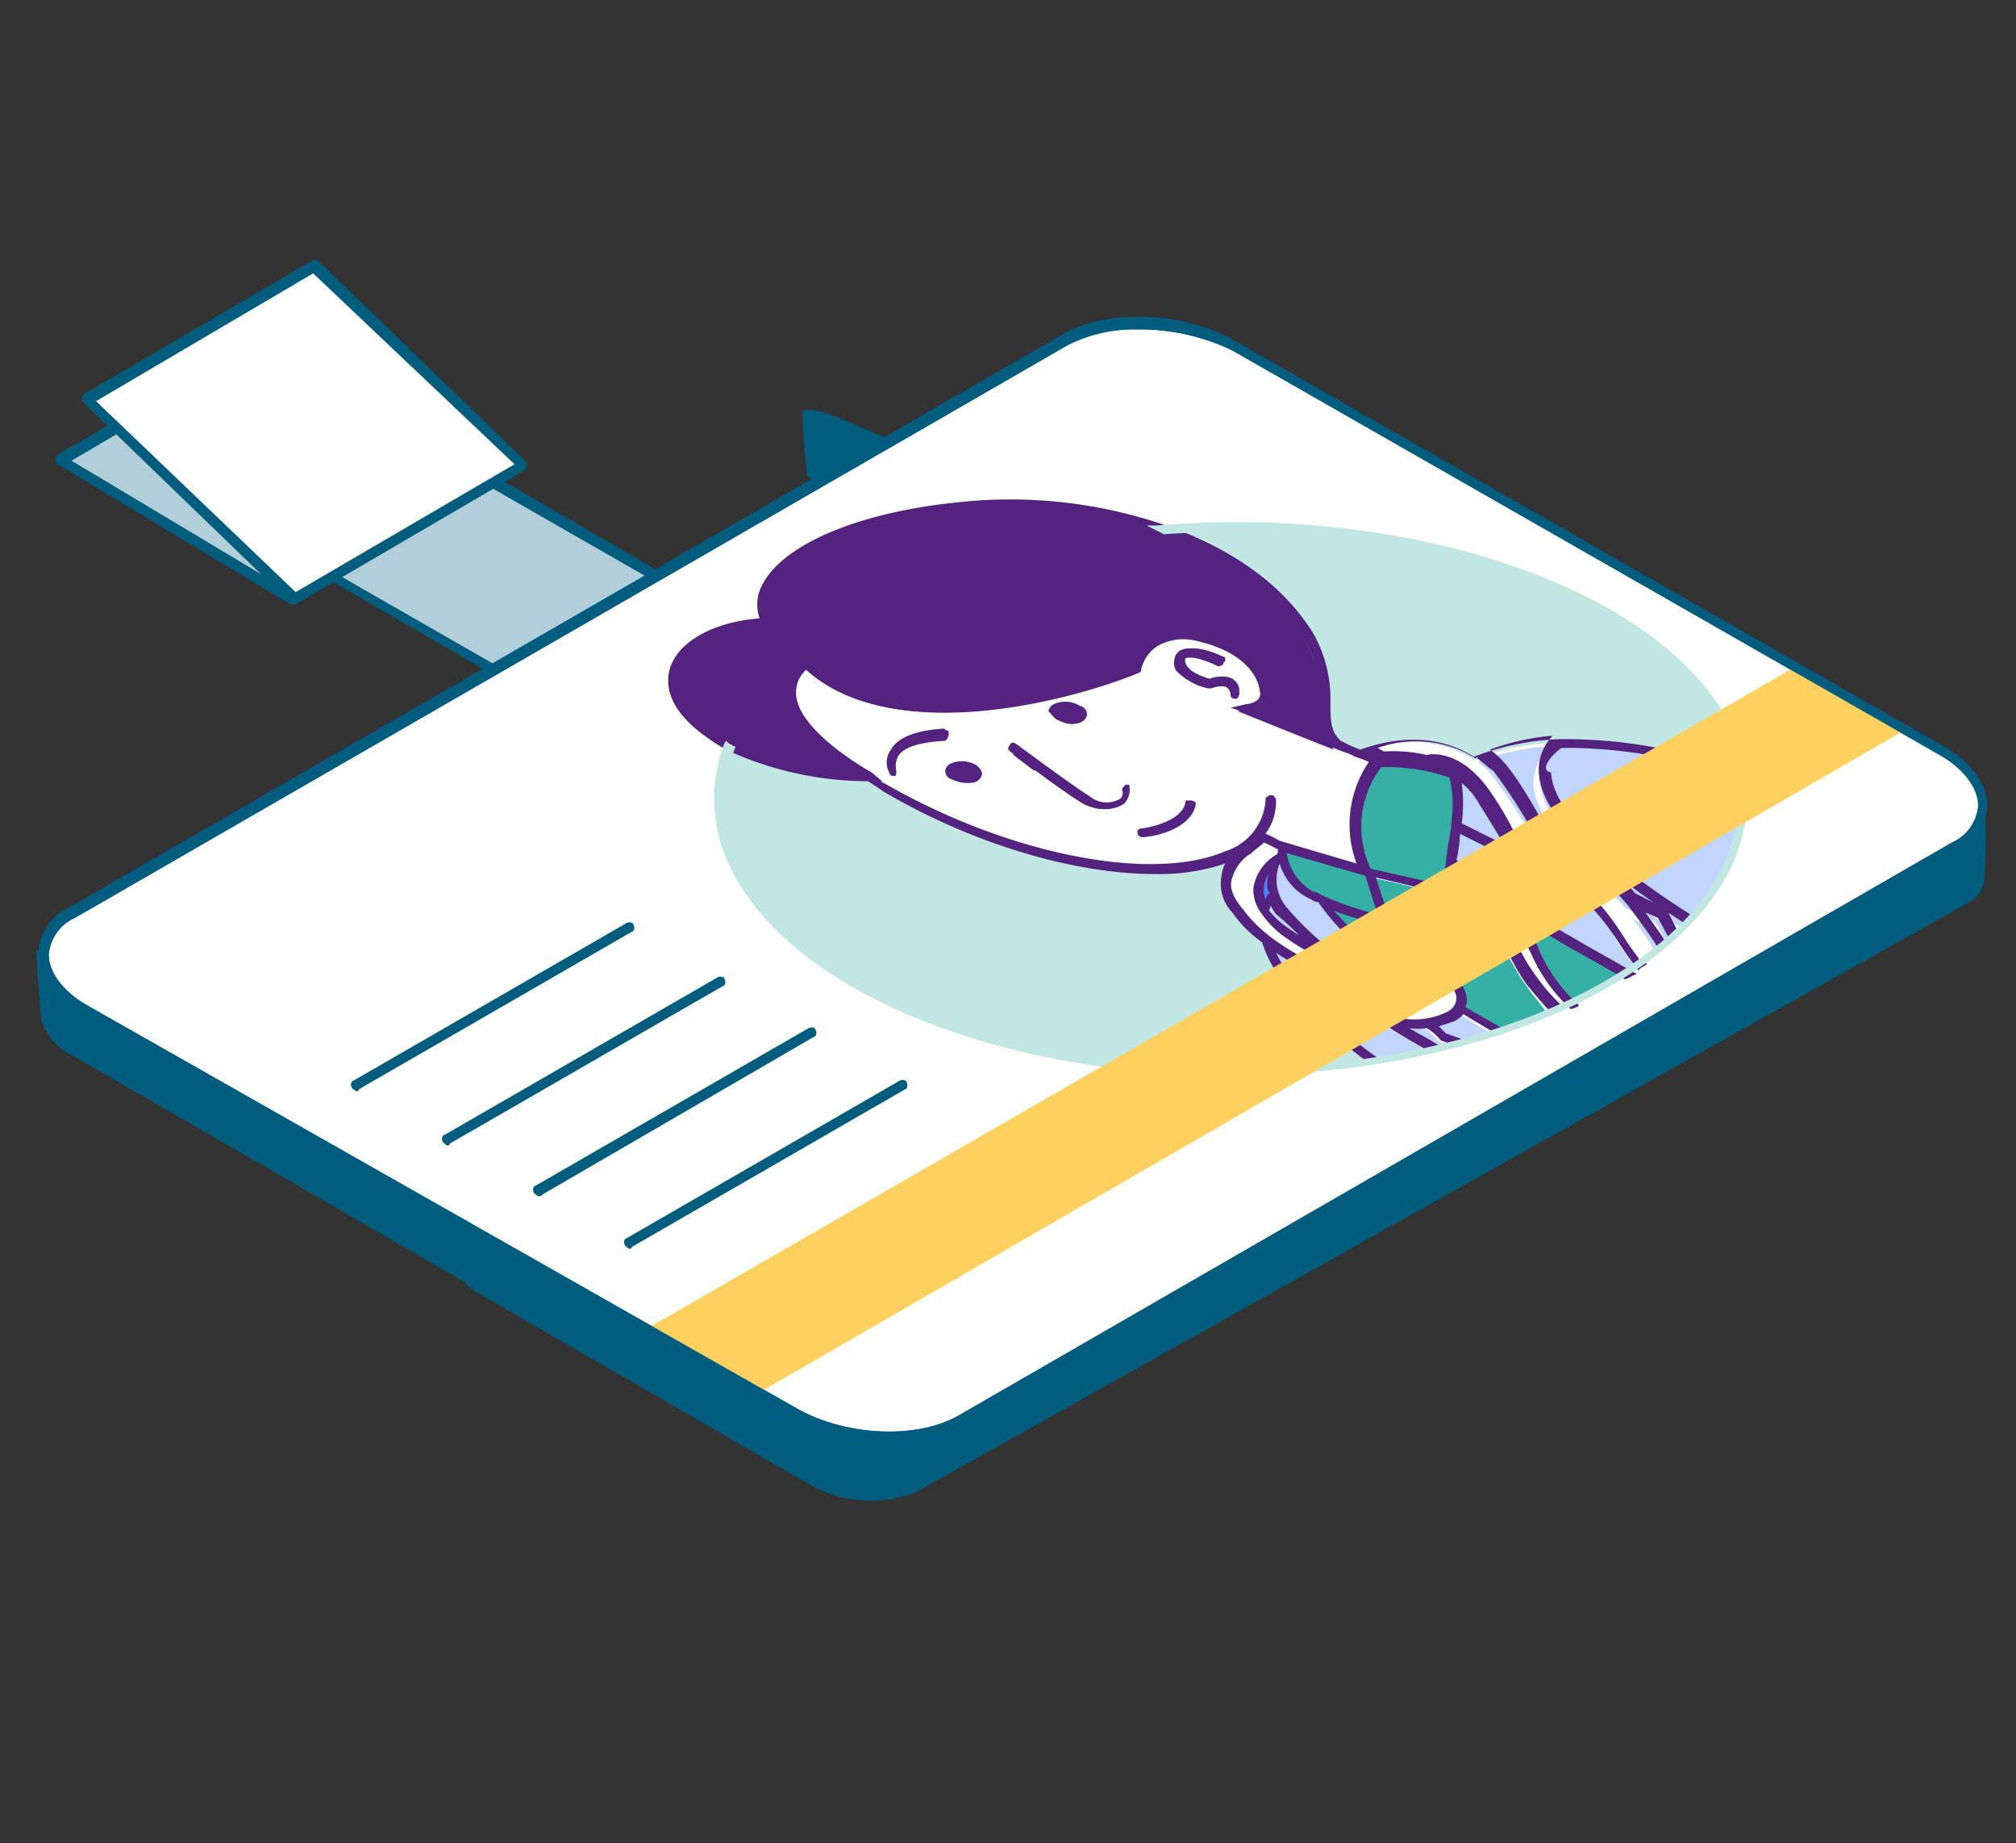 <svg xmlns="http://www.w3.org/2000/svg" width="146.681" height="134.088" viewBox="0 0 146.681 134.088">
  <rect x="0" y="0" width="146.681" height="134.088" fill="#333333" stroke="none"/>
  <g id="illu-ueber-uns" transform="translate(3.397 23.051)">
    <path id="Pfad_1930" data-name="Pfad 1930" d="M13.2,41.92h0a24.657,24.657,0,0,0,2.376,9.251c1.452,2.585,1.056,8.3,2.376,9.387a45.109,45.109,0,0,0,3.96-2.313V46.954l57.95,38.092c.792-.408,3.564-2.041,4.224-2.449a3.427,3.427,0,0,0,1.056-2.721V51.987a8.965,8.965,0,0,0-3.432-6.8L6.468.427A2.177,2.177,0,0,0,4.092.291,31.128,31.128,0,0,0,0,2.6L2.9,30.9a8.965,8.965,0,0,0,3.432,6.8Z" transform="translate(143.284 37.301) rotate(120)" fill="#005d7d"/>
    <path id="Pfad_1931" data-name="Pfad 1931" d="M13.2,48.991h0A32.8,32.8,0,0,0,15.576,59.8c1.452,3.021,1.056,9.7,2.376,10.97a44.2,44.2,0,0,0,3.96-2.7v-13.2l57.95,44.517c.792-.477,3.564-2.385,4.224-2.862a4.373,4.373,0,0,0,1.056-3.18V60.757c0-3.021-1.584-6.519-3.432-7.95L6.468.5A1.919,1.919,0,0,0,4.092.34,30.249,30.249,0,0,0,0,3.043l2.9,33.07c0,3.021,1.584,6.519,3.432,7.95Z" transform="translate(125.25 26.645) rotate(120)" fill="#005d7d"/>
    <g id="Gruppe_2938" data-name="Gruppe 2938" transform="translate(-0.612 0.003)">
      <g id="Gruppe_2901" data-name="Gruppe 2901" transform="translate(20.51 11.478)">
        <path id="Pfad_1810" data-name="Pfad 1810" d="M74.028,339.728l-11.847,6.879L43.2,335.652,55.047,328.9Z" transform="translate(-42.69 -328.391)" fill="#b2ced8"/>
        <path id="Pfad_1811" data-name="Pfad 1811" d="M62.29,347.1l-.127-.127L42.8,335.761,55.411,328.5l.127.127L74.9,339.838ZM44.074,335.761,62.29,346.207l11.083-6.369L55.157,329.392Z" transform="translate(-42.8 -328.5)" fill="#015d7d"/>
      </g>
      <g id="Gruppe_2902" data-name="Gruppe 2902" transform="translate(0)">
        <path id="Pfad_1812" data-name="Pfad 1812" d="M165.958,358,93.729,399.655c-3.185,1.783-8.662,1.529-12.229-.509L30.035,369.719c-3.567-2.038-3.949-5.223-.892-7.006l72.229-41.656c3.185-1.783,8.662-1.529,12.229.509l51.465,29.427C168.634,353.031,169.016,356.216,165.958,358Z" transform="translate(-26.595 -319.387)" fill="#fff"/>
        <path id="Pfad_1813" data-name="Pfad 1813" d="M88.483,401.414a15.183,15.183,0,0,1-7.134-1.784L29.885,370.2c-2.038-1.147-3.185-2.8-3.185-4.331a3.937,3.937,0,0,1,2.293-3.44l72.229-41.656c3.312-1.911,8.917-1.656,12.611.51L165.3,350.713c2.038,1.146,3.185,2.8,3.185,4.331a3.937,3.937,0,0,1-2.293,3.44l-.255-.382.255.382L93.961,400.14A10.265,10.265,0,0,1,88.483,401.414ZM106.7,320.395a10.741,10.741,0,0,0-5.1,1.146L29.375,363.2a3.224,3.224,0,0,0-1.911,2.675c0,1.274,1.019,2.675,2.8,3.694l51.592,29.3c3.567,2.038,8.79,2.293,11.847.51l72.229-41.656a3.224,3.224,0,0,0,1.911-2.675c0-1.274-1.019-2.675-2.8-3.694l-51.465-29.427A15.557,15.557,0,0,0,106.7,320.395Z" transform="translate(-26.7 -319.489)" fill="#05d"/>
      </g>
      <g id="Gruppe_2931" data-name="Gruppe 2931" transform="translate(45.832 13.276)">
        <g id="Gruppe_2903" data-name="Gruppe 2903" transform="translate(0.284 0.343)">
          <path id="Pfad_1814" data-name="Pfad 1814" d="M79.715,330.97c-3.822,1.019-6.879,1.783-9.172,4.076s-.892,3.694-.892,3.694-1.274-.51-4.331,1.147c-3.057,1.529-3.057,4.459-.892,6.242a15.127,15.127,0,0,0,7.9,3.567c3.439.51,5.478.637,5.478.637l33.248-2.293a5.61,5.61,0,0,1-.892-3.185,10.533,10.533,0,0,0-3.567-7.771c-2.675-2.675-5.605-4.586-13.121-6.115A30.634,30.634,0,0,0,79.715,330.97Z" transform="translate(-62.901 -330.18)" fill="#54237f"/>
        </g>
        <g id="Gruppe_2904" data-name="Gruppe 2904" transform="translate(50.856 17.924)">
          <path id="Pfad_1815" data-name="Pfad 1815" d="M102.6,344.515a6.207,6.207,0,0,1,.892.382,10.63,10.63,0,0,1,3.057.255c.382-.127,2.548-.255,4.586,2.8A27.027,27.027,0,0,1,113.3,351.9h0c.255.637.382,1.019.382,1.019v.255h-.255a3.125,3.125,0,0,0-1.4.892,1.827,1.827,0,0,0-.127,1.656,15.493,15.493,0,0,0,2.548,5.478c.637.764,1.274,1.529,1.783,2.038a6.205,6.205,0,0,1,.892-.382,15.056,15.056,0,0,1-2.8-3.949c-.51-1.147-.892-2.166-1.146-2.93h0a2.006,2.006,0,0,1,.127-1.529,1.872,1.872,0,0,1,1.529-.892c2.548-.382,4.586,2.166,5.987,4.331a18.632,18.632,0,0,0,1.147,1.656c.127.127.127.255.255.382.255-.255.637-.382.892-.637a31.75,31.75,0,0,0-2.166-3.057c-.637-.764-1.274-1.4-1.656-1.783a6.811,6.811,0,0,0-4.076-1.656h-.127v-.127a42.563,42.563,0,0,0-3.949-6.242,10.41,10.41,0,0,0-1.147-1.019h0C108.715,344.26,106.294,343.368,102.6,344.515Z" transform="translate(-102.6 -343.981)" fill="#fff"/>
        </g>
        <g id="Gruppe_2905" data-name="Gruppe 2905" transform="translate(36.461 2.152)">
          <path id="Pfad_1816" data-name="Pfad 1816" d="M101.618,339.5a9.068,9.068,0,0,1,1.146,4.713,3.706,3.706,0,0,0,.892,2.93c.51.255,1.019.382,1.529.637,3.949-1.4,6.752-.382,8.28.637a16.537,16.537,0,0,1,6.242-1.274h.127a38.632,38.632,0,0,1,13.248,2.293C131.3,339.371,115.376,331.6,96.013,331.6c-1.656,0-3.185,0-4.713.127C95.631,333.256,99.453,335.8,101.618,339.5Z" transform="translate(-91.3 -331.6)" fill="#c2e7e3"/>
        </g>
        <g id="Gruppe_2906" data-name="Gruppe 2906" transform="translate(50.424 19.264)">
          <path id="Pfad_1817" data-name="Pfad 1817" d="M108.935,349.45h0a10.2,10.2,0,0,0-.127-3.567c-2.93-1.019-4.713-.892-5.1-.764a7.629,7.629,0,0,0-.764,7.643l5.35,1.274a9.97,9.97,0,0,0,.382-1.783v-.127c.127-.764.255-1.656.382-2.42A.394.394,0,0,1,108.935,349.45Z" transform="translate(-102.261 -345.033)" fill="#36afa4"/>
        </g>
        <g id="Gruppe_2907" data-name="Gruppe 2907" transform="translate(61.939 27.844)">
          <path id="Pfad_1818" data-name="Pfad 1818" d="M118.306,355.885c-1.4-2.038-3.185-4.459-5.605-4.077-.637.127-1.146.255-1.274.637a2.827,2.827,0,0,0-.127,1.146c1.147.764,2.42,1.529,3.567,2.166,1.274.764,2.93,1.656,4.459,2.548a.662.662,0,0,1,.51-.255c-.127-.127-.127-.255-.255-.382A9.043,9.043,0,0,1,118.306,355.885Z" transform="translate(-111.3 -351.768)" fill="#c0d5ff"/>
        </g>
        <g id="Gruppe_2908" data-name="Gruppe 2908" transform="translate(43.85 32.598)">
          <path id="Pfad_1819" data-name="Pfad 1819" d="M100.157,357.283A17.544,17.544,0,0,1,97.1,355.5c.764,1.911,2.8,4.586,7.643,8.153,1.274-.255,2.548-.382,3.694-.637-1.911-1.147-3.694-2.166-4.713-2.93S101.431,358.3,100.157,357.283Z" transform="translate(-97.1 -355.5)" fill="#c0d5ff"/>
        </g>
        <g id="Gruppe_2909" data-name="Gruppe 2909" transform="translate(3.595 18.203)">
          <path id="Pfad_1820" data-name="Pfad 1820" d="M105.245,358.213a17.4,17.4,0,0,1-2.166-2.166,3.638,3.638,0,0,1-.764-2.675,4.524,4.524,0,0,1,.51-1.146,14.11,14.11,0,0,1-5.478.892c-5.733,0-13.121-2.166-19.745-5.987-.382-.255-.892-.51-1.274-.764H76.2A25.21,25.21,0,0,1,66.137,344.2a11.7,11.7,0,0,0-.637,3.567c0,10.955,16.688,19.745,37.2,19.745a60.068,60.068,0,0,0,9.809-.764C108.557,363.69,105.882,360.76,105.245,358.213Z" transform="translate(-65.5 -344.2)" fill="#c2e7e3"/>
        </g>
        <g id="Gruppe_2910" data-name="Gruppe 2910" transform="translate(52.894 38.33)">
          <path id="Pfad_1821" data-name="Pfad 1821" d="M106.366,360.127h-.51c-.51,0-1.019-.127-1.656-.127a30.069,30.069,0,0,0,2.93,1.656,3.768,3.768,0,0,1,1.274-.255l-.892-.255C107.385,361.146,106.875,360.509,106.366,360.127Z" transform="translate(-104.2 -360)" fill="#c0d5ff"/>
        </g>
        <g id="Gruppe_2911" data-name="Gruppe 2911" transform="translate(57.225 24.063)">
          <path id="Pfad_1822" data-name="Pfad 1822" d="M107.6,350.966c.255.255,1.274,1.019,2.675,2.038a.966.966,0,0,1,.255-.51,2.944,2.944,0,0,1,1.4-1.019,5.007,5.007,0,0,0-.255-.764l-3.822-1.911C107.727,349.564,107.727,350.329,107.6,350.966Z" transform="translate(-107.6 -348.8)" fill="#c0d5ff"/>
        </g>
        <g id="Gruppe_2912" data-name="Gruppe 2912" transform="translate(55.569 37.438)">
          <path id="Pfad_1823" data-name="Pfad 1823" d="M107.7,359.809a4.56,4.56,0,0,1-1.4.51,4.848,4.848,0,0,1,.764.637l1.4.51c.764-.255,1.529-.382,2.293-.637-.764-.51-1.656-1.019-2.42-1.529A2.777,2.777,0,0,1,107.7,359.809Z" transform="translate(-106.3 -359.3)" fill="#c0d5ff"/>
        </g>
        <g id="Gruppe_2913" data-name="Gruppe 2913" transform="translate(43.595 29.158)">
          <path id="Pfad_1824" data-name="Pfad 1824" d="M97.792,353.692a3.2,3.2,0,0,1-.51-.892l-.382.764a7.268,7.268,0,0,0,1.4,1.4c.764.509,1.529,1.019,2.166,1.4A25.677,25.677,0,0,1,97.792,353.692Z" transform="translate(-96.9 -352.8)" fill="#c0d5ff"/>
        </g>
        <g id="Gruppe_2914" data-name="Gruppe 2914" transform="translate(50.347 34.636)">
          <path id="Pfad_1825" data-name="Pfad 1825" d="M102.964,359.011a3.534,3.534,0,0,0,3.185.127.65.65,0,0,0,.51-.637c0-.382-.255-.637-.764-.892a4.147,4.147,0,0,0-1.783-.51,3.768,3.768,0,0,0-1.274.255,1.474,1.474,0,0,0-.637.892A2.164,2.164,0,0,0,102.964,359.011Z" transform="translate(-102.2 -357.1)" fill="#fff"/>
        </g>
        <g id="Gruppe_2915" data-name="Gruppe 2915" transform="translate(57.48 20.241)">
          <path id="Pfad_1826" data-name="Pfad 1826" d="M107.8,345.8a9.639,9.639,0,0,1,.127,3.439l3.567,1.784a19.253,19.253,0,0,0-1.911-3.312A13.8,13.8,0,0,0,107.8,345.8Z" transform="translate(-107.8 -345.8)" fill="#c0d5ff"/>
        </g>
        <g id="Gruppe_2916" data-name="Gruppe 2916" transform="translate(50.856 34.126)">
          <path id="Pfad_1827" data-name="Pfad 1827" d="M107.059,358.483a1.3,1.3,0,0,1-.637,1.019,3.187,3.187,0,0,1-1.656.382,3.738,3.738,0,0,1-2.038-.51.125.125,0,0,1-.127-.127,3.377,3.377,0,0,0,.764.637,5.583,5.583,0,0,0,5.1.255,1.362,1.362,0,0,0,.764-1.147,1.819,1.819,0,0,0-1.274-1.529,5.918,5.918,0,0,0-2.93-.764h-.51a4.568,4.568,0,0,1,1.4.51C106.676,357.592,107.059,358.1,107.059,358.483Z" transform="translate(-102.6 -356.7)" fill="#fff"/>
        </g>
        <g id="Gruppe_2917" data-name="Gruppe 2917" transform="translate(43.085 26.738)">
          <path id="Pfad_1828" data-name="Pfad 1828" d="M97.264,350.9a2.221,2.221,0,0,0-.764,1.529,5.606,5.606,0,0,0,.255,1.274l.382-.764A4.963,4.963,0,0,1,97.264,350.9Z" transform="translate(-96.5 -350.9)" fill="#4f83fd"/>
        </g>
        <g id="Gruppe_2918" data-name="Gruppe 2918" transform="translate(44.812 25.464)">
          <path id="Pfad_1829" data-name="Pfad 1829" d="M97.912,350.155a4.014,4.014,0,0,0,2.038,2.93c.255.127.382.255.637.255h0a20.279,20.279,0,0,0,4.331,1.4l-1.019-3.057L97.912,349.9c-.127.127,0,.127,0,.255Z" transform="translate(-97.856 -349.9)" fill="#36afa4"/>
        </g>
        <g id="Gruppe_2919" data-name="Gruppe 2919" transform="translate(8.921 10.177)">
          <path id="Pfad_1830" data-name="Pfad 1830" d="M101.68,353.569a4.356,4.356,0,0,0,2.93-3.822c0-.127.127-.255.255-.127.127,0,.255.127.127.255a5.044,5.044,0,0,1-.892,2.42c.255.127.637.382,1.146.637l5.86,1.783a7.868,7.868,0,0,1,.892-7.643,8.793,8.793,0,0,1-1.274-.509h0c-.51-.255-1.019-.382-1.529-.637h0c-2.93-1.146-6.369-2.548-6.369-2.548l-.637-.255.637-.127s1.147-.255,1.019-1.019c0-1.4-1.274-3.185-4.586-3.949a3.97,3.97,0,0,0-3.057.382,3.1,3.1,0,0,0-1.274,1.783v.127H94.8c-4.586,1.911-17.962,5.605-24.2-.382a2.658,2.658,0,0,0-.892,2.293c.382,2.93,5.478,5.605,5.478,5.605l.637.382h-.127c.255.127.382.255.637.382C85.884,353.7,96.329,355.862,101.68,353.569ZM97.858,339.3a.846.846,0,0,1,.51-.637c.892-.382,2.548.382,2.8.51.127,0,.127.127.127.255s-.127.127-.255.127c-.51-.255-1.911-.764-2.42-.509-.127.127-.255.127-.255.255a.766.766,0,0,0,.127.509c.382.637,1.529.892,1.783,1.019a1.69,1.69,0,0,1,1.4-.127,1.009,1.009,0,0,1,.637,1.019c0,.127,0,.255-.127.255h0c-.127,0-.127-.128-.255-.128a1.17,1.17,0,0,0-.51-.764,1.364,1.364,0,0,0-1.147.127h-.127a3.948,3.948,0,0,1-2.166-1.147A.782.782,0,0,1,97.858,339.3Zm-2.675,12.484s2.93-.255,3.312-1.911c0-.127.127-.127.255-.127s.127.127.127.255c-.51,1.911-3.567,2.166-3.694,2.166h0c-.127,0-.127-.127-.255-.127A.274.274,0,0,1,95.183,351.785Zm-6.115-9.045a1.58,1.58,0,0,1,1.656.127.562.562,0,0,1,.127,1.019,1.58,1.58,0,0,1-1.656-.127C88.686,343.378,88.686,343,89.068,342.741ZM85.884,345.8c.127-.127.255-.127.255,0,0,0,3.822,2.93,5.35,3.822a2.469,2.469,0,0,0,2.293.127c.255-.255.382-.509.255-.764,0-.127,0-.255.127-.255s.255,0,.255.127a1.222,1.222,0,0,1-.382,1.274,1.9,1.9,0,0,1-1.274.382,3.393,3.393,0,0,1-1.529-.382c-1.529-.892-5.223-3.694-5.35-3.822C85.884,346.053,85.884,345.925,85.884,345.8Zm-4.459,1.4a1.58,1.58,0,0,1,1.656.127.562.562,0,0,1,.127,1.019,1.58,1.58,0,0,1-1.656-.127C81.043,347.836,80.915,347.454,81.425,347.2Zm-4.331-1.147c.51-.892,1.783-1.274,3.694-1.4a.2.2,0,0,1,.127.382c-2.293.127-3.057.764-3.439,1.274a1.274,1.274,0,0,0-.127,1.147c0,.127,0,.255-.127.255h-.127c-.127,0-.127,0-.127-.127A2.228,2.228,0,0,1,77.094,346.053Z" transform="translate(-69.681 -337.9)" fill="#fff"/>
        </g>
        <g id="Gruppe_2920" data-name="Gruppe 2920" transform="translate(47.926 26.738)">
          <path id="Pfad_1831" data-name="Pfad 1831" d="M114.822,359.562a16.12,16.12,0,0,1-2.548-5.605,2.8,2.8,0,0,1-.127-1.019,26.485,26.485,0,0,1-2.675-2.038,15.4,15.4,0,0,1-.382,1.783v.255l-5.478-1.274,1.147,3.567-.382-.127a21.291,21.291,0,0,1-4.076-1.274,24.692,24.692,0,0,0,4.713,4.2,6.481,6.481,0,0,1,3.822.764,2.468,2.468,0,0,1,1.4,1.911,1.148,1.148,0,0,1-.127.637c.892.51,1.783,1.147,2.675,1.656a29.662,29.662,0,0,0,3.567-1.4C115.969,360.964,115.332,360.327,114.822,359.562Z" transform="translate(-100.3 -350.9)" fill="#36afa4"/>
        </g>
        <g id="Gruppe_2921" data-name="Gruppe 2921" transform="translate(44.056 26.228)">
          <path id="Pfad_1832" data-name="Pfad 1832" d="M97.693,350.5a2.939,2.939,0,0,0,.382,3.567,28.062,28.062,0,0,0,4.2,3.822,15.174,15.174,0,0,0,1.783.764h0a.125.125,0,0,0,.127-.127l1.146-.382a19.757,19.757,0,0,1-4.841-4.586c-.255-.127-.382-.255-.637-.255A4.685,4.685,0,0,1,97.693,350.5Z" transform="translate(-97.262 -350.5)" fill="#c0d5ff"/>
        </g>
        <g id="Gruppe_2922" data-name="Gruppe 2922" transform="translate(48.308 35.145)">
          <path id="Pfad_1833" data-name="Pfad 1833" d="M102.256,358.137h0a14.321,14.321,0,0,0-1.656-.637,17.127,17.127,0,0,0,1.783,1.4c0-.255-.127-.509-.127-.764Z" transform="translate(-100.6 -357.5)" fill="#c0d5ff"/>
        </g>
        <g id="Gruppe_2923" data-name="Gruppe 2923" transform="translate(40.875 24.699)">
          <path id="Pfad_1834" data-name="Pfad 1834" d="M96.211,350.064h0a3.613,3.613,0,0,0-1.4,1.911,3.062,3.062,0,0,0,.637,2.42c1.783,2.548,4.841,3.949,8.535,5.478a.846.846,0,0,1,.51-.637,25.856,25.856,0,0,1-5.605-3.057,5.764,5.764,0,0,1-1.529-1.529h0a3.794,3.794,0,0,1-.637-1.783,3.433,3.433,0,0,1,1.656-2.42.125.125,0,0,1,.127-.127v-.382a7.34,7.34,0,0,1-1.147-.637C96.848,349.555,96.593,349.937,96.211,350.064Z" transform="translate(-94.765 -349.3)" fill="#fff"/>
        </g>
        <g id="Gruppe_2924" data-name="Gruppe 2924" transform="translate(62.066 30.305)">
          <path id="Pfad_1835" data-name="Pfad 1835" d="M111.4,353.7c.255.764.637,1.529,1.019,2.42a11.662,11.662,0,0,0,2.8,3.949,34.308,34.308,0,0,0,3.694-2.038c-1.529-.892-3.057-1.783-4.2-2.42S112.419,354.337,111.4,353.7Z" transform="translate(-111.4 -353.7)" fill="#36afa4"/>
        </g>
        <g id="Gruppe_2925" data-name="Gruppe 2925" transform="translate(63.448 17.934)">
          <path id="Pfad_1836" data-name="Pfad 1836" d="M114.033,344a2.952,2.952,0,0,0-1.529,2.8c.255,3.185,5.35,7.261,10.446,10.573,2.93-2.8,4.459-5.987,4.459-9.427a6.2,6.2,0,0,0-.127-1.529A36.2,36.2,0,0,0,114.033,344Z" transform="translate(-112.485 -343.989)" fill="#c0d5ff"/>
        </g>
        <g id="Gruppe_2926" data-name="Gruppe 2926" transform="translate(70.219 30.559)">
          <path id="Pfad_1837" data-name="Pfad 1837" d="M117.8,353.9a27.3,27.3,0,0,1,1.656,2.42c.127-.127.382-.255.51-.382l-.764-1.4Z" transform="translate(-117.8 -353.9)" fill="#c0d5ff"/>
        </g>
        <g id="Gruppe_2927" data-name="Gruppe 2927" transform="translate(58.882 17.948)">
          <path id="Pfad_1838" data-name="Pfad 1838" d="M112.976,346.8a3.613,3.613,0,0,1,1.274-2.8,18.189,18.189,0,0,0-5.35,1.147,6.47,6.47,0,0,1,.892.764,46.557,46.557,0,0,1,3.949,6.242,6.393,6.393,0,0,1,4.2,1.783c.382.382,1.019,1.019,1.656,1.783l2.293,1.147.764,1.4.764-.764C118.327,354.318,113.231,350.242,112.976,346.8Z" transform="translate(-108.9 -344)" fill="#c0d5ff"/>
        </g>
        <g id="Gruppe_2930" data-name="Gruppe 2930">
          <g id="Gruppe_2928" data-name="Gruppe 2928" transform="translate(15.902 14.713)">
            <path id="Pfad_1839" data-name="Pfad 1839" d="M80.793,345.166a2.043,2.043,0,0,0-1.911-.127.683.683,0,0,0-.382.51.65.65,0,0,0,.51.637,2.4,2.4,0,0,0,1.019.255c.255,0,.637,0,.764-.127a.683.683,0,0,0,.382-.51C81.175,345.548,81.048,345.42,80.793,345.166Z" transform="translate(-74.246 -340.529)" fill="#54237f"/>
            <path id="Pfad_1840" data-name="Pfad 1840" d="M85.037,342.785a2.4,2.4,0,0,0,1.019.255c.255,0,.637,0,.764-.127a.683.683,0,0,0,.382-.509.65.65,0,0,0-.51-.637,2.042,2.042,0,0,0-1.911-.127.682.682,0,0,0-.382.51C84.655,342.4,84.782,342.657,85.037,342.785Z" transform="translate(-72.63 -341.461)" fill="#54237f"/>
            <path id="Pfad_1841" data-name="Pfad 1841" d="M90.89,346.857h-.255c-.127.127-.255.255-.255.382a.56.56,0,0,1-.127.637,1.927,1.927,0,0,1-2.166-.127c-1.4-.892-4.841-3.439-5.35-3.822-.127,0-.127-.127-.255-.127s-.127,0-.255.127c0,.127-.127.127-.127.255s0,.127.127.255c0,0,3.822,2.93,5.35,3.822a3.392,3.392,0,0,0,1.529.382,2.568,2.568,0,0,0,1.4-.382,1.438,1.438,0,0,0,.382-1.4Q91.081,347.048,90.89,346.857Z" transform="translate(-73.26 -340.82)" fill="#54237f"/>
            <path id="Pfad_1842" data-name="Pfad 1842" d="M93.329,347.1h-.255c-.127,0-.127.127-.127.255-.382,1.4-3.057,1.783-3.185,1.783s-.382.127-.255.382c0,.127.127.255.382.255h0c.382,0,3.312-.382,3.822-2.293v-.255C93.457,347.1,93.457,347.1,93.329,347.1Z" transform="translate(-71.241 -339.916)" fill="#54237f"/>
            <path id="Pfad_1843" data-name="Pfad 1843" d="M79.669,343.382c0-.128,0-.255-.127-.255s-.127-.127-.255-.127q-3.057.191-3.822,1.529a1.55,1.55,0,0,0-.127,1.656.274.274,0,0,0,.255.255h.127a.125.125,0,0,0,.127-.127v-.255a1.617,1.617,0,0,1,.127-1.019c.255-.51,1.146-1.019,3.312-1.146.127,0,.127,0,.255-.127C79.669,343.51,79.669,343.51,79.669,343.382Z" transform="translate(-75.161 -341.039)" fill="#54237f"/>
            <path id="Pfad_1844" data-name="Pfad 1844" d="M120.19,357.65c0-.127-.127-.127-.127-.255a18.613,18.613,0,0,1-1.147-1.656c-1.4-2.166-3.439-4.713-6.115-4.331-.892.127-1.4.382-1.656.892a2.266,2.266,0,0,0-.127,1.656h0a9.745,9.745,0,0,0,1.146,2.93,12.173,12.173,0,0,0,2.8,4.076l.127.127h.127c.127,0,.255-.127.382-.127l.127-.127-.127-.127a11.593,11.593,0,0,1-2.8-3.949c-.255-.637-.637-1.4-.892-2.038,1.019.637,2.038,1.274,2.93,1.783,1.274.764,2.8,1.529,4.2,2.42h.127l.255-.127c.127,0,.127-.127.255-.127l.255-.127-.255-.127c-1.529-.892-3.185-1.783-4.459-2.548-1.146-.637-2.293-1.4-3.439-2.166a1.353,1.353,0,0,1,.127-1.019c.127-.382.51-.51,1.146-.637,2.293-.255,4.076,2.038,5.478,4.076a18.629,18.629,0,0,0,1.146,1.656l.382.509.127-.127c.127-.127.255-.127.382-.255l.127-.127Z" transform="translate(-65.363 -338.747)" fill="#54237f"/>
          </g>
          <g id="Gruppe_2929" data-name="Gruppe 2929">
            <path id="Pfad_1845" data-name="Pfad 1845" d="M127.674,347.986a35.144,35.144,0,0,1,13.121,2.42l.255.127v-.764h-.127a36.2,36.2,0,0,0-13.248-2.42h-.127a19.426,19.426,0,0,0-6.242,1.274c-1.656-1.019-4.331-1.911-8.28-.51a12.4,12.4,0,0,1-1.4-.637c-.764-.637-.764-1.529-.764-2.8a9.765,9.765,0,0,0-1.147-4.841c-2.038-3.44-5.605-6.115-10.446-7.9a34.867,34.867,0,0,0-15.8-1.783c-7.134.764-12.357,3.057-13.885,5.86a3.015,3.015,0,0,0-.255,2.548c-3.312.255-5.86,1.656-6.5,3.567-.382,1.146-.255,3.057,2.675,5.1a11.633,11.633,0,0,0,1.656,1.019,24.839,24.839,0,0,0,10.064,2.166h0l1.147.764c6.5,3.822,13.885,5.987,19.745,5.987a15.32,15.32,0,0,0,5.1-.764,1.81,1.81,0,0,0-.255.764,3.033,3.033,0,0,0,.764,2.8,8.73,8.73,0,0,0,2.166,2.166c.764,2.548,3.312,5.478,7.771,8.79h0a.766.766,0,0,0,.51-.127h.382l-.255-.255c-3.949-2.8-6.369-5.478-7.389-7.643a13.187,13.187,0,0,0,2.675,1.4c1.274,1.019,2.548,2.038,3.694,2.8a49.485,49.485,0,0,0,4.713,2.93h.127c.127,0,.382-.127.51-.127l.382-.127-.255-.127c-.764-.509-1.529-.892-2.166-1.274a4.272,4.272,0,0,0,1.274,0,3.635,3.635,0,0,1,1.019.892l1.019.382h0c.255,0,.382-.127.637-.127l.51-.127-1.783-.637-.51-.51,1.146-.382a2.236,2.236,0,0,0,.637-.51c.764.51,1.529.892,2.293,1.4h.127c.127,0,.255-.127.382-.127l.255-.127-.255-.127-2.675-1.529a.963.963,0,0,0,.127-.51,2.389,2.389,0,0,0-1.529-2.038,6.7,6.7,0,0,0-3.949-.764,22.914,22.914,0,0,1-4.2-3.694,21.242,21.242,0,0,0,3.567,1.019l.637.127-1.146-3.567,5.35,1.274.127-.382a8.017,8.017,0,0,1,.382-1.529c.51.382,1.274,1.019,2.42,1.783a2.168,2.168,0,0,0,.127.892,16.764,16.764,0,0,0,2.548,5.733c.637.764,1.147,1.4,1.783,2.038h.127l.255-.127a.445.445,0,0,0,.255-.127l.255-.127-.127-.127a13.637,13.637,0,0,1-1.783-2.038,13.372,13.372,0,0,1-2.42-5.478,2,2,0,0,1,.127-1.529,2.448,2.448,0,0,1,1.274-.892l.382-.127-.127-.382s-.127-.382-.382-1.019h0a21.735,21.735,0,0,0-2.166-3.949c-2.038-3.057-4.2-2.93-4.713-2.8a10.634,10.634,0,0,0-3.057-.255c-.127,0-.255-.128-.51-.255a8.236,8.236,0,0,1,7.134.764l.127-.127v.127c.51.382.892.764,1.146.892a38.674,38.674,0,0,1,3.822,6.242l.127.127h.255a5.914,5.914,0,0,1,3.949,1.656c.382.382,1.019,1.019,1.656,1.784.764,1.019,1.529,2.038,2.166,3.057l.127.127.255-.255a.125.125,0,0,0,.127-.127l.127-.127L135.19,362c-.382-.637-.892-1.274-1.4-2.038l.892.382.764,1.4.255-.255c.127,0,.127-.127.255-.127l.127-.127-.764-1.529-2.293-1.147c-.637-.764-1.274-1.4-1.656-1.783a6.664,6.664,0,0,0-4.2-1.783c-.51-.892-2.42-4.713-3.949-6.242a4.841,4.841,0,0,0-.764-.637,17.239,17.239,0,0,1,4.586-1.019,3.544,3.544,0,0,0-1.019,2.675c.127,2.93,3.694,6.5,10.573,10.955h.127l.255-.127c.127,0,.127-.127.255-.127l.127-.127-.127-.127c-6.624-4.2-10.191-7.771-10.318-10.446C126.146,349.642,126.655,348.751,127.674,347.986Zm-13.885,8.79a7.227,7.227,0,0,1,.764-7.388,13.625,13.625,0,0,1,4.968.764,8.539,8.539,0,0,1,.127,3.312h0v.255c-.127.764-.255,1.529-.382,2.42v.127a8.021,8.021,0,0,1-.382,1.656ZM77.483,349.77s-5.1-2.8-5.478-5.478a2.215,2.215,0,0,1,.764-2.038c6.369,5.86,19.618,2.166,24.2.255l.127-.127v-.127a2.793,2.793,0,0,1,1.146-1.656,3.97,3.97,0,0,1,3.057-.382c3.185.764,4.331,2.42,4.459,3.822,0,.637-.892.764-1.019.764l-1.146.255,1.146.382s3.567,1.4,6.369,2.548c.51.255,1.146.382,1.529.637a8.78,8.78,0,0,1,1.019.382,8.1,8.1,0,0,0-.892,7.389l-5.605-1.656a7.518,7.518,0,0,0-1.019-.51,3.92,3.92,0,0,0,.764-2.42c0-.128,0-.128-.127-.255,0-.127-.127-.127-.255-.127s-.127,0-.255.127c-.127,0-.127.127-.127.255a4.2,4.2,0,0,1-2.93,3.694c-5.35,2.293-15.8.255-24.841-4.968-.127,0-.127-.127-.255-.127h.127ZM69.712,339.2h.51l-.255-.509a2.7,2.7,0,0,1,0-2.42c1.4-2.548,6.624-4.713,13.376-5.478,1.274-.127,2.548-.255,3.822-.255a38.436,38.436,0,0,1,10.828,1.656c5.1,1.656,8.79,4.458,10.955,7.9a7.775,7.775,0,0,1,1.019,4.459,4.6,4.6,0,0,0,.382,2.293c-1.529-.637-3.185-1.274-4.2-1.656l-.382-.127a1.338,1.338,0,0,0,.637-1.147c0-1.656-1.4-3.567-4.968-4.459a4.7,4.7,0,0,0-3.567.382,3.94,3.94,0,0,0-1.4,1.911c-4.586,1.911-17.707,5.35-23.567-.382l-.255-.255-.255.255a3.256,3.256,0,0,0-1.146,2.8c.255,2.293,3.057,4.331,4.713,5.35a21.945,21.945,0,0,1-8.662-2.166,8.085,8.085,0,0,1-1.529-.892c-2.038-1.529-2.93-2.93-2.42-4.331C63.98,340.6,66.655,339.2,69.712,339.2Zm47.261,27.261a3.267,3.267,0,0,1-3.057-.127,1.5,1.5,0,0,1-.637-.637c0-.255.255-.51.51-.764a3.869,3.869,0,0,1,2.93.127c.382.255.637.51.637.892A.683.683,0,0,1,116.974,366.458Zm-10.573-7.9a.662.662,0,0,0-.255.51,2.167,2.167,0,0,1-.127-.892,1.694,1.694,0,0,1,.382-1.019A1.784,1.784,0,0,0,106.4,358.559Zm2.166,3.057c-.255-.127-.51-.382-.764-.51a6.97,6.97,0,0,1-1.4-1.274c0-.127.127-.255.127-.382a2.784,2.784,0,0,0,.382.637A16.678,16.678,0,0,1,108.566,361.617Zm-4.841-4.2a3.083,3.083,0,0,1,1.4-1.783h0c.255-.255.637-.51.892-.764a7.515,7.515,0,0,1,1.019.509v.255l-.127.127a3.433,3.433,0,0,0-1.656,2.42,2.879,2.879,0,0,0,.637,1.911,6.766,6.766,0,0,0,1.656,1.656,26.485,26.485,0,0,0,5.478,2.93c-.127.127-.255.255-.255.382-3.567-1.529-6.5-2.93-8.28-5.35Q103.343,358.368,103.725,357.413Zm13.631,9.554a1.224,1.224,0,0,0,.764-1.146,1.786,1.786,0,0,0-1.019-1.4c-.127-.127-.255-.127-.51-.255a6.061,6.061,0,0,1,2.293.637c.764.382,1.147.892,1.147,1.4a1.194,1.194,0,0,1-.764,1.019,5.409,5.409,0,0,1-4.841-.127A3.339,3.339,0,0,0,117.356,366.967Zm-3.822-2.8a12.612,12.612,0,0,1-1.656-.764,22.553,22.553,0,0,1-4.2-3.822,3.132,3.132,0,0,1-.51-3.185,4.1,4.1,0,0,0,2.166,2.548c.255.127.382.255.637.255a17.17,17.17,0,0,0,4.586,4.459c-.382.255-.637.255-1.019.509Zm-5.86-8.535h0l5.732,1.656.892,2.8a22.19,22.19,0,0,1-4.076-1.4c-.255-.127-.382-.255-.637-.255A3.977,3.977,0,0,1,107.674,355.63Zm4.841,10.318c-.127-.127-.382-.255-.637-.51.127.127.382.127.51.255A.394.394,0,0,1,112.515,365.948Zm7.516-9.809a9.833,9.833,0,0,0,.255-1.911l3.567,1.784c.127.255.127.382.255.509a3.266,3.266,0,0,0-1.4,1.019.468.468,0,0,0-.127.382C121.3,357.158,120.413,356.394,120.031,356.139Zm.382-5.605a5.1,5.1,0,0,1,1.274,1.529c.637,1.019,1.274,2.038,1.783,2.93l-3.057-1.529A10.984,10.984,0,0,0,120.413,350.534Z" transform="translate(-62.678 -329.911)" fill="#54237f"/>
            <path id="Pfad_1846" data-name="Pfad 1846" d="M94.032,341.325h.255a1.918,1.918,0,0,1,1.019-.127.7.7,0,0,1,.382.637c0,.127.127.255.382.255h0c.127,0,.255-.255.255-.382-.127-.51-.382-1.019-.764-1.147a2.073,2.073,0,0,0-1.529.127c-.255-.127-1.274-.382-1.656-.892a.468.468,0,0,1-.127-.382c0-.127.127-.127.127-.255.51-.255,1.783.255,2.293.51.127.127.382,0,.51-.127v-.255c0-.127-.127-.127-.127-.255-.382-.127-2.038-.892-2.93-.51a.847.847,0,0,0-.51.637,1.046,1.046,0,0,0,.127.892A4.59,4.59,0,0,0,94.032,341.325Z" transform="translate(-54.768 -327.581)" fill="#54237f"/>
          </g>
        </g>
        <path id="Pfad_1847" data-name="Pfad 1847" d="M103.134,331.2c-1.911,0-3.822.127-5.732.255h-.637l.51.255.764.382h0c1.656-.127,3.185-.127,4.841-.127a68.176,68.176,0,0,1,12.6,1.157c14.089,2.632,24.346,9.812,24.346,18.334,0,10.7-16.561,19.49-36.943,19.49s-36.815-8.662-36.815-19.49a10.223,10.223,0,0,1,.764-3.822v-.127H66.7c-.127-.127-.255-.127-.382-.255l-.127-.127-.127.127a11.539,11.539,0,0,0-.764,4.076c0,11.083,16.815,20.127,37.58,20.127s37.58-9.045,37.58-20.127C140.714,340.245,123.9,331.2,103.134,331.2Z" transform="translate(-61.96 -329.558)" fill="#c2e7e3"/>
      </g>
      <g id="Gruppe_2932" data-name="Gruppe 2932" transform="translate(44.204 25.491)">
        <path id="Pfad_1848" data-name="Pfad 1848" d="M152.738,344.213,69.68,392.239l-8.28-4.586L144.967,339.5Z" transform="translate(-61.4 -339.5)" fill="#fed060"/>
      </g>
      <path id="Pfad_1849" data-name="Pfad 1849" d="M88.483,401.414a15.183,15.183,0,0,1-7.134-1.784L29.885,370.2c-2.038-1.147-3.185-2.8-3.185-4.331a3.937,3.937,0,0,1,2.293-3.44l72.229-41.656c3.312-1.911,8.917-1.656,12.611.51L165.3,350.713c2.038,1.146,3.185,2.8,3.185,4.331a3.937,3.937,0,0,1-2.293,3.44l-.255-.382.255.382L93.961,400.14A10.265,10.265,0,0,1,88.483,401.414ZM106.7,320.395a10.741,10.741,0,0,0-5.1,1.146L29.375,363.2a3.224,3.224,0,0,0-1.911,2.675c0,1.274,1.019,2.675,2.8,3.694l51.592,29.3c3.567,2.038,8.79,2.293,11.847.51l72.229-41.656a3.224,3.224,0,0,0,1.911-2.675c0-1.274-1.019-2.675-2.8-3.694l-51.465-29.427A15.557,15.557,0,0,0,106.7,320.395Z" transform="translate(-26.7 -319.487)" fill="#015d7d"/>
      <path id="Pfad_1850" data-name="Pfad 1850" d="M60.594,375.341c-.127,0-.255-.127-.382-.255-.127-.255,0-.51.127-.51l19.873-11.465c.255-.127.51,0,.51.128.127.255,0,.509-.127.509L60.721,375.213A.125.125,0,0,1,60.594,375.341Z" transform="translate(-17.536 -307.556)" fill="#015d7d"/>
      <path id="Pfad_1851" data-name="Pfad 1851" d="M55.394,372.341c-.127,0-.255-.127-.382-.255-.127-.255,0-.51.127-.51l19.873-11.465c.255-.127.51,0,.51.127.127.255,0,.51-.127.51L55.648,372.213C55.521,372.341,55.521,372.341,55.394,372.341Z" transform="translate(-18.961 -308.377)" fill="#015d7d"/>
      <path id="Pfad_1852" data-name="Pfad 1852" d="M50.194,369.441c-.127,0-.255-.127-.382-.255-.127-.255,0-.509.127-.509l19.873-11.465c.255-.127.51,0,.51.127.127.255,0,.509-.127.509L50.321,369.313A.125.125,0,0,1,50.194,369.441Z" transform="translate(-20.385 -309.172)" fill="#015d7d"/>
      <path id="Pfad_1853" data-name="Pfad 1853" d="M44.994,366.341c-.127,0-.255-.127-.382-.255-.127-.255,0-.509.127-.509l19.873-11.465c.255-.127.51,0,.51.127.127.255,0,.509-.127.509L45.121,366.213C45.121,366.341,45.121,366.341,44.994,366.341Z" transform="translate(-21.809 -310.021)" fill="#015d7d"/>
    </g>
    <g id="Gruppe_2940" data-name="Gruppe 2940" transform="translate(0.662 0.176)">
      <g id="Gruppe_2939" data-name="Gruppe 2939" transform="translate(0.382 0.478)">
        <path id="Pfad_1854" data-name="Pfad 1854" d="M61.5,330.191l-16.561,9.682L28,329.809,44.561,320Z" transform="translate(-28 -320)" fill="#b2ced8"/>
      </g>
      <path id="Pfad_1855" data-name="Pfad 1855" d="M45.025,340.358H44.77L27.827,330.166a.468.468,0,0,1-.127-.382c0-.127.127-.255.255-.382l16.561-9.682a.239.239,0,0,1,.382,0L61.84,329.912a.468.468,0,0,1,.127.382c0,.127-.127.255-.255.382l-16.561,9.682ZM28.846,329.912l16.178,9.681,15.8-9.3-16.178-9.682Z" transform="translate(-27.7 -319.625)" fill="#015d7d"/>
    </g>
    <g id="Gruppe_2941" data-name="Gruppe 2941" transform="translate(2.573 -4.155)">
      <path id="Pfad_1856" data-name="Pfad 1856" d="M61.092,331.122,44.532,340.8,29.5,326.409,46.061,316.6Z" transform="translate(-29.118 -316.122)" fill="#fff"/>
      <path id="Pfad_1857" data-name="Pfad 1857" d="M44.614,341.289c-.127,0-.255,0-.255-.127L29.327,326.639a.468.468,0,0,1-.127-.382.444.444,0,0,1,.127-.255l16.561-9.682a.387.387,0,0,1,.51,0l15.032,14.522a.468.468,0,0,1,.127.382.445.445,0,0,1-.127.255l-16.561,9.682C44.741,341.289,44.741,341.289,44.614,341.289ZM30.219,326.512,44.741,340.4l15.924-9.3-14.65-13.885Z" transform="translate(-29.2 -316.225)" fill="#015d7d"/>
    </g>
  </g>
</svg>
